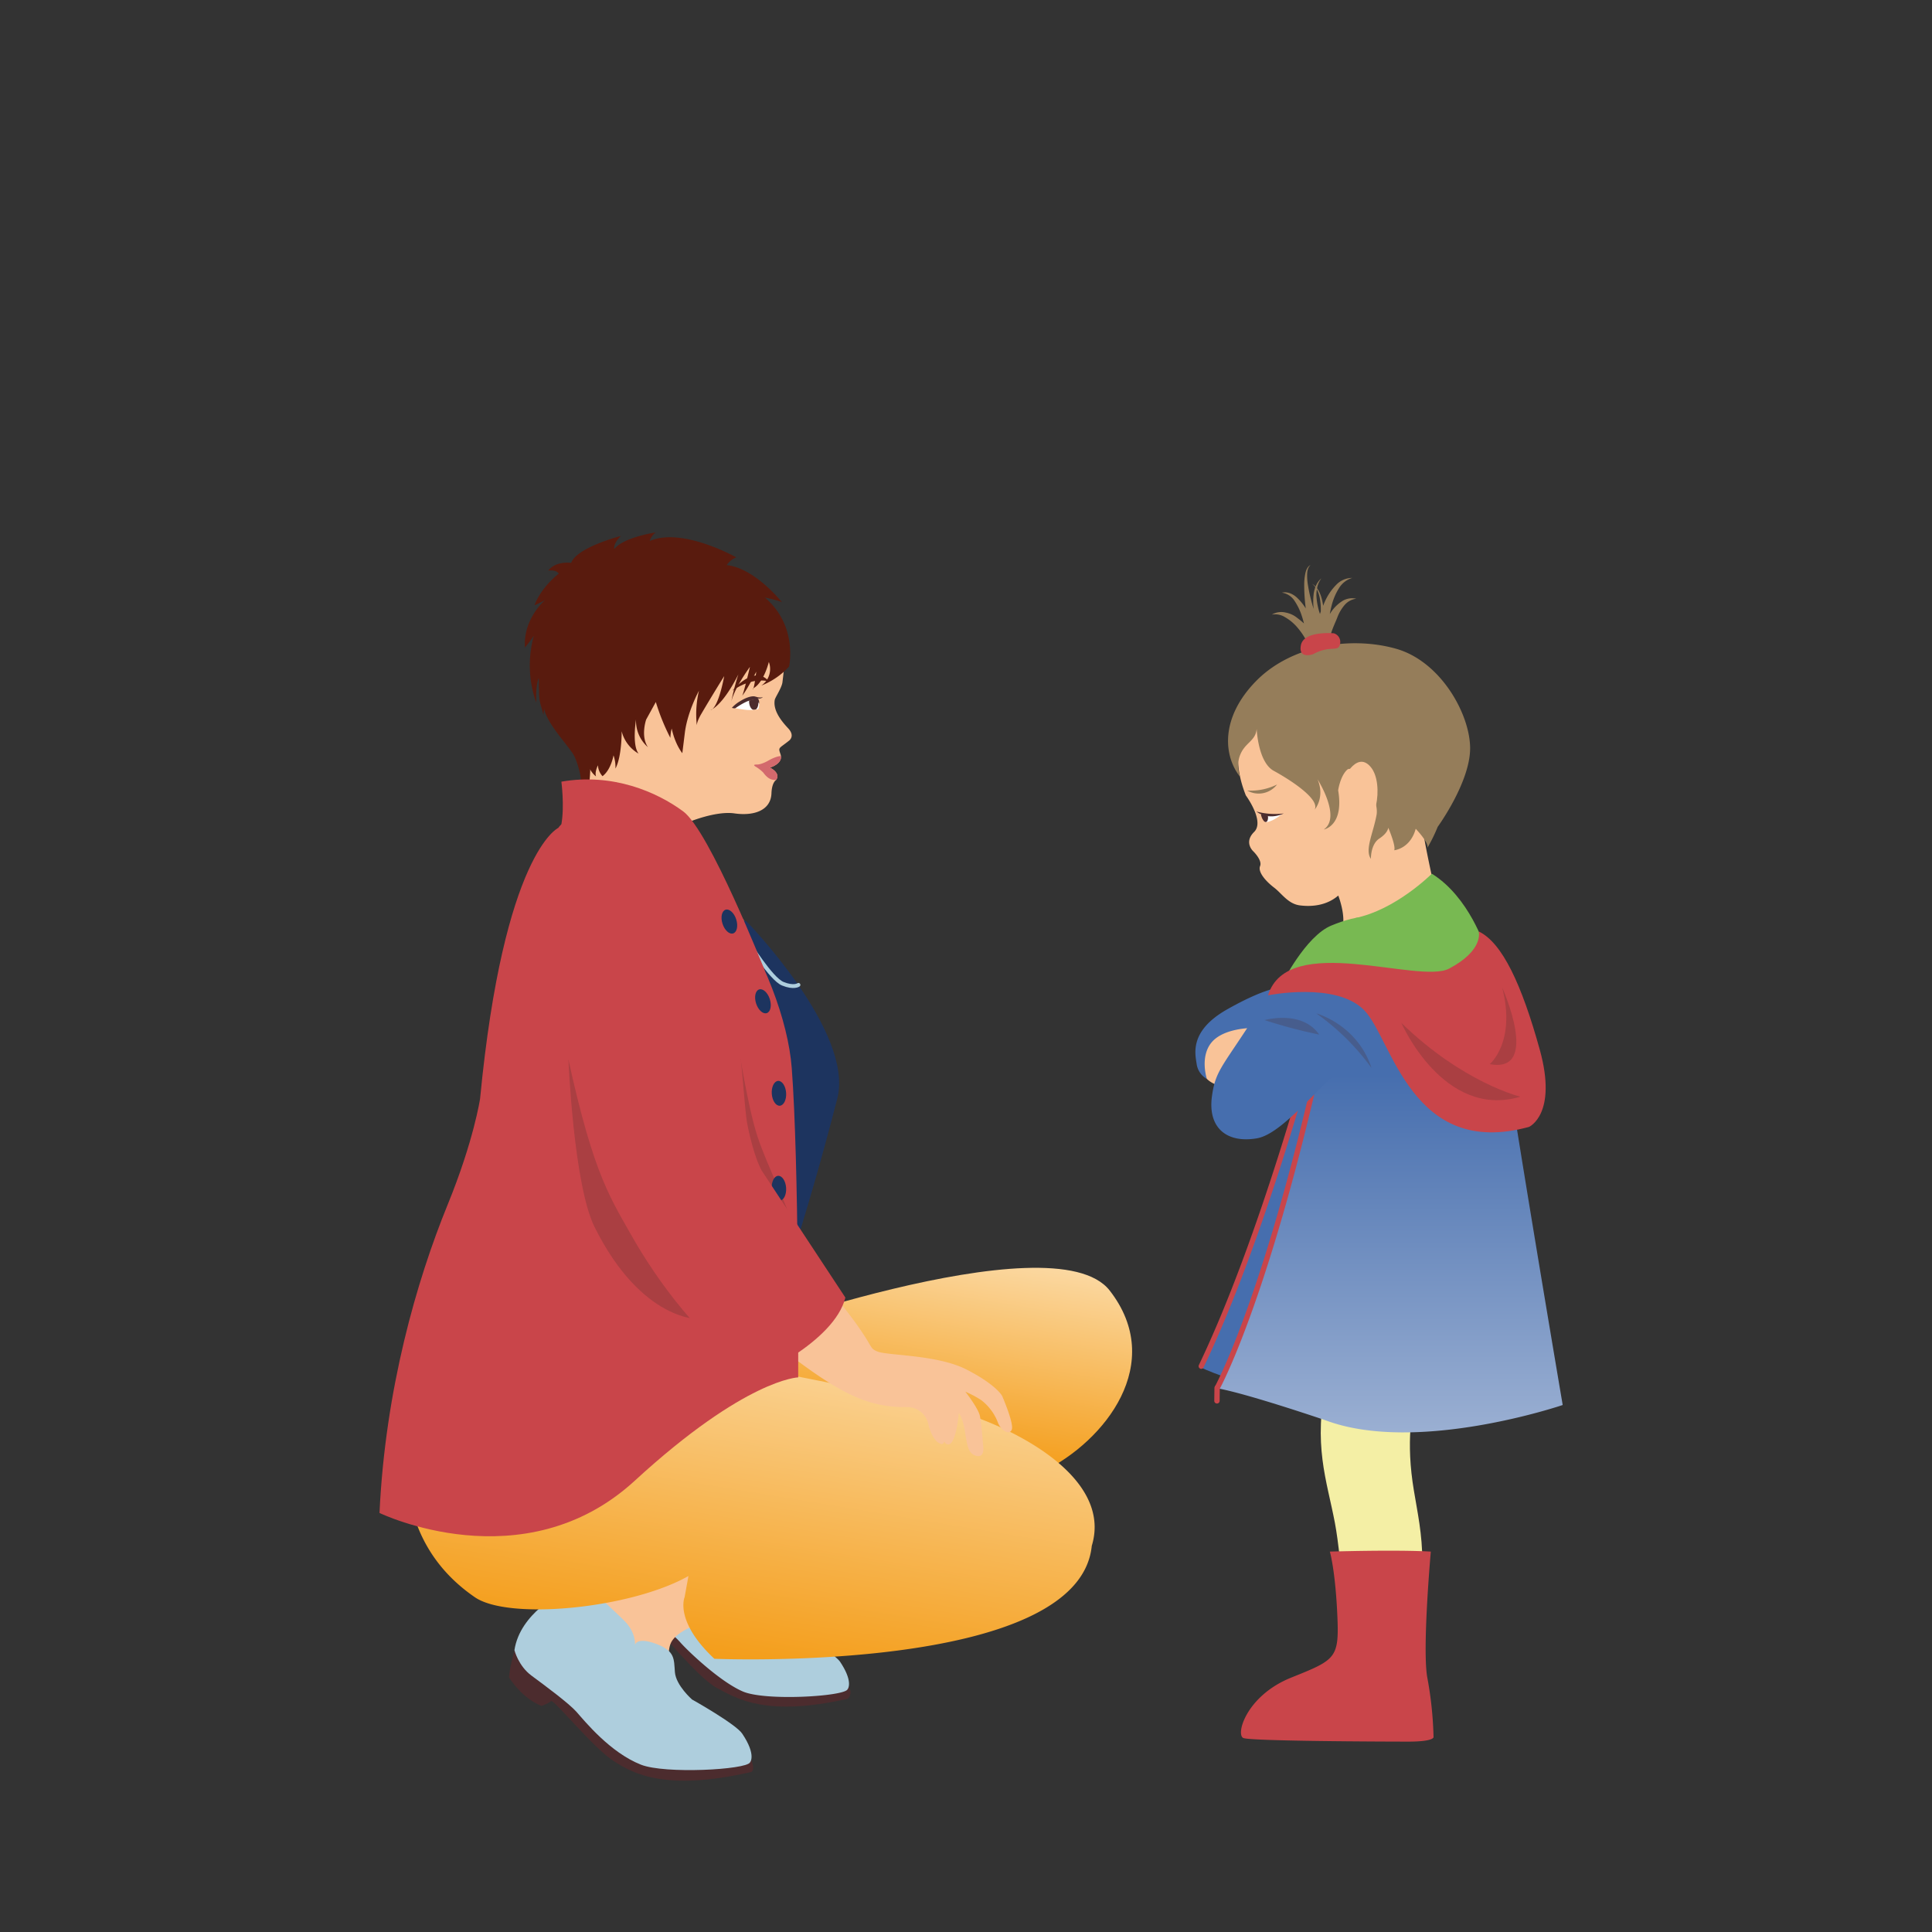 <svg id="Ebene_1" data-name="Ebene 1" xmlns="http://www.w3.org/2000/svg" xmlns:xlink="http://www.w3.org/1999/xlink" viewBox="0 0 1000 1000"><rect x="0" y="0" width="1000" height="1000" fill="#333333" stroke="none"/><defs><style>.cls-1,.cls-17{fill:#4c2c2e;}.cls-2{fill:#aecedd;}.cls-3{fill:url(#Unbenannter_Verlauf_17);}.cls-4{fill:#f9c398;}.cls-5{fill:url(#Unbenannter_Verlauf_17-2);}.cls-6{fill:#957d5a;}.cls-7{fill:#c9454a;}.cls-8{fill:#466eae;}.cls-9{fill:#1d345f;}.cls-10{fill:#591b0e;}.cls-11{fill:#d3696d;}.cls-12{fill:#fff;}.cls-13{fill:none;stroke:#aecedd;stroke-linecap:round;stroke-miterlimit:10;stroke-width:2px;}.cls-14{fill:#f4efa5;}.cls-15{fill:#78b952;}.cls-16{fill:url(#Unbenannter_Verlauf_27);}.cls-17{opacity:0.25;}</style><linearGradient id="Unbenannter_Verlauf_17" x1="467.14" y1="749.85" x2="484.22" y2="646.17" gradientUnits="userSpaceOnUse"><stop offset="0" stop-color="#f49d19"/><stop offset="1" stop-color="#fbd8a1"/></linearGradient><linearGradient id="Unbenannter_Verlauf_17-2" x1="-598.5" y1="351.04" x2="-658.96" y2="185.2" gradientTransform="translate(1067.19 847) rotate(29.39)" xlink:href="#Unbenannter_Verlauf_17"/><linearGradient id="Unbenannter_Verlauf_27" x1="719.39" y1="556.65" x2="719.39" y2="760.59" gradientUnits="userSpaceOnUse"><stop offset="0" stop-color="#466eae"/><stop offset="1" stop-color="#a3b6d6"/></linearGradient></defs><path class="cls-1" d="M321.86,818.77s-2.68,9.75-2.68,13.5c0,0,6,10.12,16,14.13,0,0,3.43-1.13,4.83-2.41,1.19-1.1,20.82,24.28,31.17,29.78,10.52,5.59,25.66,15,67.56,5.52,0,0,3-2.45.5-6.24l-97.11-48.58Z"/><path class="cls-1" d="M266.3,854.14s-2.8,10.17-2.8,14.09c0,0,6.27,10.56,16.74,14.75,0,0,3.58-1.18,5-2.52,1.25-1.14,21.47,23.86,32.08,30.84,10.39,6.84,27.23,15.91,71,6,0,0,3,.14.52-6.51L287.5,860.09Z"/><path class="cls-2" d="M438.66,874.43s3.35-3.51-3.8-14.25c-3.16-4.74-24.92-17-24.92-17s-8-7-8.49-13.55.18-10.52-9.45-14.08-10.34.54-10.34.54.58-6-5.13-11.77-14.49-13-17.78-18.18c0,0-9.24,2.16-13.29,4.19,0,0-20.79,9.92-23.6,28.41a24.46,24.46,0,0,0,8.49,12.65c6.59,4.84,18.06,14.49,21.71,18.63,4.13,4.7,20.73,20.5,32.51,25.52S436.88,878.05,438.66,874.43Z"/><path class="cls-3" d="M371.57,694.43S545.22,630.52,574.39,668s-2.08,77.8-34.73,93.77L361.27,717.53Z"/><path class="cls-4" d="M372.88,837.46s-19.44,3.51-25,11.78,3.63,34.36,3.63,34.36,1.24,7.44-1.29,8.27C343.9,894,319.63,876.32,313,859.75s-7.9-21.15-8.28-32c-.22-6-3.87-16.73-3.87-16.73s10.36-6.67,33.67-12.25,60.16,27.3,60.16,27.3Z"/><path class="cls-2" d="M388.19,912.23s3.5-3.67-4-14.87c-3.3-5-26-17.71-26-17.71s-8.31-7.26-8.86-14.14.18-11-9.86-14.7-10.8.56-10.8.56.61-6.25-5.34-12.28-15.13-13.57-18.56-19c0,0-9.65,2.25-13.87,4.37,0,0-21.7,10.36-24.63,29.65,0,0,2,8.16,8.85,13.21s19.41,14.37,23.23,18.69c4.43,5,17.44,21.07,33.37,27.37C344.18,918.33,386.33,916,388.19,912.23Z"/><path class="cls-5" d="M565.1,800.12c11-36-41.69-62.52-74.7-71.23-21.06-5.57-102.08-21.22-102.08-21.22a143.45,143.45,0,0,0-2.86-25.41s-101.7-10.3-157,0c0,0-51.32,97.4,17.37,144.49,17.51,12,80.57,5.9,110.51-11l-2,11s-5.37,12.39,15.42,31.83C369.76,858.58,558.46,866.61,565.1,800.12Z"/><path class="cls-6" d="M671,324.19a38.34,38.34,0,0,1,5.13,7.3c.59,1,1.18,2.13,1.74,3.23l10.21-2.49c.18-1.11.38-2.23.61-3.3.58-2.78,2.4-6.55,3.4-9.05a21.53,21.53,0,0,1,3.84-6.68,9.5,9.5,0,0,1,6.05-3.3,9.56,9.56,0,0,0-7.13,1.16,19.89,19.89,0,0,0-5.84,5.67c-.25.34-.46.74-.71,1.1.26-1.37.52-2.74.87-4.07a31.37,31.37,0,0,1,3.82-9.21,12.11,12.11,0,0,1,6.91-5.42,11.47,11.47,0,0,0-8.22,3.52,29.4,29.4,0,0,0-5.89,8.63c-.34.72-.62,1.49-.93,2.24a31.28,31.28,0,0,0-.79-3.85,17.16,17.16,0,0,0-1.87-4.48c-.15-.25-.31-.47-.48-.7a11.57,11.57,0,0,1,2.23-5.14,10.12,10.12,0,0,0-3,4.27,7.25,7.25,0,0,0-1.84-1.44,8.07,8.07,0,0,1,1.71,1.74,16.57,16.57,0,0,0-.87,3.61,34.19,34.19,0,0,0,0,7.7c-.2-.66-.41-1.32-.6-2a86,86,0,0,1-2.43-10.81,28.65,28.65,0,0,1-.33-5.44c.08-1.77.54-3.54,1.75-4.5-1.36.54-2.28,2.32-2.66,4.15a28.13,28.13,0,0,0-.62,5.75,92.89,92.89,0,0,0,.69,11.67c0,.3.08.6.12.9a27.6,27.6,0,0,0-4.65-5.7c-2.36-2.13-5.22-3.11-7.68-2.49a9.43,9.43,0,0,1,6.57,4.33A31.34,31.34,0,0,1,674,319.4c.35,1.08.64,2.19.93,3.3a40.53,40.53,0,0,0-3.49-2.87,13.08,13.08,0,0,0-6-2.77,9.56,9.56,0,0,0-7.14,1.06,9.56,9.56,0,0,1,6.77,1.3A23.76,23.76,0,0,1,671,324.19Zm10.38-16.34a16.85,16.85,0,0,1,.22-2.76l.24.43a17.22,17.22,0,0,1,1.34,4.41,30.39,30.39,0,0,1,.46,4.65c0,.64,0,1.28,0,1.91-.16.43-.28.89-.43,1.33,0-.18-.12-.35-.17-.53A34.6,34.6,0,0,1,681.35,307.85Z"/><path class="cls-4" d="M651.67,366.48s-19.06,14.36-6.83,45.22c0,0,9.89,13.38,4.31,18.89s-.43,10.07-.43,10.07,4.74,4.6,3.5,7.61,2.8,7.76,7.27,11.17c4,3.05,7.21,8.41,13.35,9.19s13.82.11,19.84-5.09c0,0,3.77,9.48,2.29,16.18l49.64-11.13s-11.11-45.45-9.68-56.14-1.45-58.22-30.64-57A171.76,171.76,0,0,0,651.67,366.48Z"/><path class="cls-6" d="M650.45,377.23s.66,17.29,8.86,21.76,24.12,14.63,21.14,20.1c0,0,5.51-6.27,1.5-15.74,0,0,12.54,19.7,3.22,26,0,0,10.6-1.72,7.46-20.27,0,0,1-7.25,4.67-10.67s16.94,13.9,15.19,23.45-6.21,18.05-2.91,22.67c0,0-.21-7.5,4.35-10.5s4.63-5.61,4.63-5.61,4,9.27,3.1,11.67c0,0,8.27-.75,11.11-11.11,0,0,6.68,6.86,6.08,9.8a84.24,84.24,0,0,0,5.3-10.81s16.59-22.79,16.78-40.34-15-45.26-38.38-51.86-54.17-1.89-72.44,16.78-17.13,38.26-8.22,49.59c0,0-2-5.5-.29-10.56C644.09,384.17,649.88,383.93,650.45,377.23Z"/><path class="cls-6" d="M661,406.06a30.65,30.65,0,0,1-15.46,3.12A12,12,0,0,0,661,406.06Z"/><path class="cls-4" d="M694.52,405s7.12-17,14.82-8.17,2.32,34.64-7.32,31.8S694.52,405,694.52,405Z"/><path class="cls-7" d="M690.41,327.8a4.65,4.65,0,0,1,3.17,5.59c-.88,4.45-4.92.27-13.94,5.22,0,0-7.8,2.83-6.28-4.72S690.41,327.8,690.41,327.8Z"/><path class="cls-8" d="M679.91,541.34s-26.07,99.11-58.42,166.44c0,0,16,7.71,40.58,12.62l52-169.46Z"/><path class="cls-4" d="M408,503.43s-20.4-19.75-34.47-44.83S322.9,412.76,304,422.37s44,95.6,72.92,94.83S412.3,510.63,408,503.43Z"/><path class="cls-9" d="M400.61,684s-45.13,1.65-70.46,24.51-79.41,48.78-119.71,37.26c0,0-2.7-58.6,41.06-138s-6.65-105.32,39.41-179.19c0,0,24.74-22.83,58.72,9,29.81,27.95,22.64,35.54,36.77,39.35,0,0,55.8,57.15,47,91.6C417.57,630,409,650.85,400.61,684Z"/><path class="cls-10" d="M376.16,292.5a10.55,10.55,0,0,1,4.95-4s-27.92-15.79-44.8-8.49a8.38,8.38,0,0,1,3.1-4.43s-16.59,2.45-21.45,8.57c0,0-.78-2.65,3.42-6.73,0,0-22.72,5.78-25.76,13.93,0,0-7.87-1.21-11.85,4,1.4-.18,4.22-.3,5.46,1.56,0,0-9,6.75-12.58,16.38a55.58,55.58,0,0,0,5.47-2.69s-11.39,9.56-10.42,24.55a71.82,71.82,0,0,0,4.62-6.13,57.43,57.43,0,0,0,1.26,34.7s-.49-8.43,1.24-12.73c.28,2-.1,4.41.21,6.31-.11,6.14.84,6.88,2.31,13,0,0-.3,1.45.29-3.39,1.71,8.16,13.46,20,15.62,24.44,1.43,2.93,3.37,9.21,3.41,12.61,0,1,1.41,1.43,2.25,2.06,3.91,2.92,73.44-74.76,73.44-74.76l16.85-22.5s9.1,1.68,11.59,3C404.79,311.81,390.85,294.08,376.16,292.5Z"/><path class="cls-4" d="M399.31,410.59c-.33,9.14-9.44,11.83-19.17,10.42s-24,4.62-24,4.62c-8.52,5.58,7.48,33.46,7.48,33.46s-23.18-5.88-44.17-15.34-20.16-19.18-20.16-19.18,9.63-16,5-42.74,6.74-76.69,33.18-77.67c29.7-1.1,42.39-.92,61.6,11.94,10,6.7,7,28,5.93,37-.32,2.86-3.82,7.94-4,9.2-.88,5.25,3,10.46,6.92,14.63s.4,6.5.4,6.5c-5.17,4.16-5.61,3.22-4.35,6.88,1.71,5-5.53,7-5.53,7s4.63,2.09,3.82,5.23a7.34,7.34,0,0,1-.61,1.23S399.51,405,399.31,410.59Z"/><path class="cls-10" d="M398,352.71s-8.09-2.75-18.9,4.77C379.1,357.48,390.47,343.54,398,352.71Z"/><path class="cls-11" d="M395,399.8c1.47,2,3.48,4.27,6.83,3.85,2.38-3.74-3.32-6.32-3.32-6.32s6.25-1.75,5.75-6c-1,0-2.88.38-6.14,2.1,0,0-3.74,2.35-6.43,2.29-2.28-.05-1.12.81-.35,1.22A21.65,21.65,0,0,1,395,399.8Z"/><path class="cls-12" d="M378.36,366.47s6-4.86,7.94-5.41a38.9,38.9,0,0,1,6.86-.56s.8,4.64-.07,7.19a27.68,27.68,0,0,1-6.59.33A78.34,78.34,0,0,1,378.36,366.47Z"/><ellipse class="cls-1" cx="390.14" cy="363.4" rx="2.39" ry="4.1" transform="translate(-29.05 33.94) rotate(-4.8)"/><path class="cls-4" d="M388,356c-5.66-.94-10.81,1.7-11.51,5.9s3.32,8.37,9,9.31,10.81-1.7,11.51-5.9S393.65,357,388,356Zm4.5,11a18.85,18.85,0,0,1-5.94.45c-3.07-.31-6.25-.94-6.25-.94s4.85-3.23,6.83-3.78a41.65,41.65,0,0,1,5.2-.9A6.65,6.65,0,0,1,392.49,367Z"/><path class="cls-1" d="M391.16,360.62c-1.56-.66-4.75.22-8.17,2.37a16.9,16.9,0,0,0-4.16,3.38,3.77,3.77,0,0,0,1.78.21,37.28,37.28,0,0,1,5.58-3.31c5.63-2.61,6.71,1.05,6.71,1.05S393.41,361.58,391.16,360.62Z"/><path class="cls-10" d="M390,356.27c-.15.08-.29.18-.44.25C389.58,356.52,389.73,357,390,356.27Z"/><path class="cls-10" d="M386.81,303.35l.32-.35-12.4-6.16-6.81-4.63-20.72-1.45-30.49,4.53-25.46,43.27s11,51.57,13,57.06c1.61,4.55,4.25,6.22,4.25,6.22-.8-2.21,1-5.74,1-5.74a9,9,0,0,0,2.36,5.65c4.45-3.34,5.69-10.79,5.69-10.79a18.08,18.08,0,0,1,1,6.85c3.38-6.25,3.22-19.31,3.22-19.31a18.62,18.62,0,0,0,8.77,11.58c-3.53-4.48-1.33-17.71-1.33-17.71a18.12,18.12,0,0,0,6.16,14.38c-3.9-5.76-.92-14.31-.92-14.31l5-9.08a111,111,0,0,0,7.53,18.57,25.17,25.17,0,0,1,.68-4.85c1.85,8.46,5.51,12.76,5.51,12.76L354.51,379c1.43-10.86,7.27-21.47,7.27-21.47a53,53,0,0,0-1.11,17.95c0-2.11,2.18-5.72,2.18-5.72,5.37-9.19,12-19.82,12-19.82-2.32,12.15-4.79,15.93-6.11,17.11,6.83-4.16,13.44-18,13.44-18a119.19,119.19,0,0,0-3.85,15.12c1.09-7.19,9.84-19,9.84-19-3.34,14.07-4,14.94-4,14.94,2.89-3.65,7.26-12.46,7.26-12.46-.67,5.67-1.16,7.81-1.48,8.58,5.47-3,8-13.61,8-13.61a10.4,10.4,0,0,1-3.89,12.24A38.73,38.73,0,0,0,408.43,345S414.65,317.29,386.81,303.35Z"/><path class="cls-10" d="M368.79,367a9.29,9.29,0,0,1-1,.53S368.18,367.57,368.79,367Z"/><path class="cls-1" d="M391.16,360.62s2.39.82,3.64.15c0,0-.66,1.23-3.09.61Z"/><path class="cls-13" d="M300,416.3s23.1,1.07,41.93,13.39c15.7,10.26,29.94,28.91,45.48,58,0,0,11.65,19,17.77,21.49,5.71,2.33,8.1.59,8.1.59"/><path class="cls-14" d="M732.51,724.15s-4.56,14.38-1.93,38.4,11.19,41.11.14,89.5H697.05s-2.41-44.28-6.09-63.73c-4.21-22.27-11.57-40.5-4.21-74.16Z"/><path class="cls-7" d="M688.33,803.1s34.26-1.05,52.26,0c0,0-4.62,51.55-1.72,65.75A192.13,192.13,0,0,1,742,899.09s.53,2.37-13.15,2.37-81-.26-85.23-1.84,1.34-21.91,24.72-31.3,24.88-10,23.83-32.87S688.33,803.1,688.33,803.1Z"/><path class="cls-4" d="M634.43,562.2a13.71,13.71,0,0,1-9.76-3.76c-4.12-4.12-5.25-21.38,7.5-27.38s20.26,7.13,20.26,7.13Z"/><path class="cls-12" d="M653.79,421.09s.25,4.41,1.45,4.41c2.69,0,6-2.37,8.26-4.05C663.5,421.45,660.66,423.08,653.79,421.09Z"/><path class="cls-8" d="M647.45,532.11s-14.4.08-20.46,7.58-2.32,18.75-2.32,18.75a10.51,10.51,0,0,1-5.25-7.5c-.75-5.25-4.12-17.25,15.76-28.5s27.41-11.26,27.41-11.26Z"/><path class="cls-1" d="M652.79,421.45c-.33.45.7,3.11,1.75,3.85s2.14-.67,1.7-3.14Z"/><path class="cls-7" d="M621.79,708.52a1.37,1.37,0,0,1-1.24-2c31.79-66.41,57.77-164.57,58-165.56a1.38,1.38,0,1,1,2.66.7c-.26,1-26.31,99.4-58.21,166A1.37,1.37,0,0,1,621.79,708.52Z"/><path class="cls-7" d="M629.87,726.46h0a1.37,1.37,0,0,1-1.36-1.39l.08-6.75A1.38,1.38,0,0,1,630,717h0a1.37,1.37,0,0,1,1.36,1.39l-.08,6.76A1.37,1.37,0,0,1,629.87,726.46Z"/><path class="cls-1" d="M664.45,421.05a37.2,37.2,0,0,1-14.12-1S655.92,424.93,664.45,421.05Z"/><path class="cls-4" d="M406.46,638.87s9.47,12,25.67,32c21.79,26.81,16.62,26.38,21.94,28.63s31,1.52,46.38,9.45,18.25,13.57,18.25,13.57,6.21,14.24,5,17.43-5.8.28-7.22-3.74a26.58,26.58,0,0,0-8.59-11.51,53.65,53.65,0,0,0-8.23-4.37s6.71,8.55,7.54,12.58S509,749.75,509,749.75s.4,5.85-4.93,3.31-3.07-14.55-7.78-21.73c0,0-1.36,16.91-5.74,16.29a2.23,2.23,0,0,1-1.76-1.58l-.2.5c-.41,1-1.16.9-1.16.9-4.58-.74-6.78-9.6-6.78-9.6a11.23,11.23,0,0,0-10.8-9.55c-23.21.53-38.9-9.82-68.87-32.85,0,0-10-8.42-19.14-15S406.46,638.87,406.46,638.87Z"/><path class="cls-15" d="M663.5,509.21s12.23-24.65,25.58-30.14,29.58-9.21,33.76,9.49-26,49.39-26,49.39Z"/><path class="cls-15" d="M768.61,490.23s-8-25.86-27.48-38c0,0-18.82,18.89-40,23L703.66,536l62.72-18.79Z"/><path class="cls-16" d="M775.7,523.32s.45-6.58-1-10.3,1.11-11.53,0-13.39-3.48-6.76-3.48-6.76h0q-1-4.23-2.33-8a51.1,51.1,0,0,1-39.31,25.49c-12.63,1.25-24.43-2.61-35.13-5.67-3.53,11.13-7.07,24.32-10.55,39.94-28.61,128.63-54,173.92-54,173.92,15.26,2.63,56.16,16.58,56.16,16.58,47.33,17.79,122.79-7.9,122.79-7.9S784.4,583.41,775.7,523.32Z"/><path class="cls-7" d="M630.2,719.38a1.37,1.37,0,0,1-1.22-2c2.66-5,26.68-52.29,53.54-173a1.37,1.37,0,1,1,2.68.6c-26.94,121.1-51.12,168.7-53.79,173.73A1.35,1.35,0,0,1,630.2,719.38Z"/><path class="cls-8" d="M729.54,510.35c-27.91,2.77-51.77-19.44-68.58-2.75h0c-26.8,44.41-31.47,43.8-33.66,59.85-2.25,16.5,7.88,24.38,23.25,21.75s37.51-34.88,60.77-50.63a64.21,64.21,0,0,0,23.08-28.93C732.84,509.94,731.22,510.18,729.54,510.35Z"/><path class="cls-7" d="M656.34,515.17s35.25-7.17,49.76,7.71,24.28,77.1,85.3,60.41c0,0,14.89-6.46,5.58-40S777.66,488,765.37,482.1c0,0,2.94,9.58-15.27,19.23C734.4,509.64,666.47,482.1,656.34,515.17Z"/><path class="cls-17" d="M725.37,529.49s21.75,50,61.57,38.16C786.94,567.65,757.24,560.5,725.37,529.49Z"/><path class="cls-17" d="M771.12,550.79s13.68-11.4,6.42-39.61C777.54,511.18,797.65,555.79,771.12,550.79Z"/><path class="cls-17" d="M681.28,524.52s21.21,5.62,28.64,28.32A122.33,122.33,0,0,0,681.28,524.52Z"/><path class="cls-17" d="M654.53,528s19.35-5.5,28.27,7.5A262.28,262.28,0,0,1,654.53,528Z"/><path class="cls-7" d="M288.94,428.53s-28.17,12.75-40.45,140.12c0,0-3.2,21.62-16.74,54.78-16.1,39.4-32.35,95.81-35.32,159.67,0,0,74.59,36.15,132.12-16.68s84.6-53.49,84.6-53.49.41-110.68-3.34-160.09-50.08-130.86-99-132.78C310.77,420.06,295.76,419.23,288.94,428.53Z"/><path class="cls-17" d="M294.22,548.41s38.25,89.36,68,134.4c0,0-29.88,1.53-54.44-47.64C296.91,613.41,294.22,548.41,294.22,548.41Z"/><path class="cls-17" d="M381.64,538.17s5.22,34.31,10.45,50.16,16.78,37.69,17.38,45.13-36.7-15.57-38-45.74S377.7,515.49,381.64,538.17Z"/><path class="cls-7" d="M395.82,502.29s-28.51-72.2-42.19-82.31-36.55-20-63.06-15.39c0,0,1.68,12.62,0,22.06C290.57,426.65,345.46,444.42,395.82,502.29Z"/><ellipse class="cls-9" cx="377.51" cy="477.01" rx="3.72" ry="6.44" transform="translate(-128.33 139.11) rotate(-17.9)"/><ellipse class="cls-9" cx="394.89" cy="518.28" rx="3.72" ry="6.44" transform="translate(-140.17 146.44) rotate(-17.9)"/><ellipse class="cls-9" cx="403.22" cy="565.87" rx="3.72" ry="6.44" transform="translate(-38.62 29.61) rotate(-4.01)"/><ellipse class="cls-9" cx="403.22" cy="615" rx="3.72" ry="6.44" transform="translate(-42.06 29.73) rotate(-4.01)"/><path class="cls-7" d="M305.27,423s-34.07,13.8-13.94,111.77C305.75,605,314.72,618,326.5,638.87c14.43,25.56,36.26,54.46,63.91,74.06,0,0,41.26-17.93,47.16-41.3,0,0-32.92-50-43.28-65.69,0,0-4.05-6.61-7.45-23.93-3.49-17.73-4.23-115.85-37.16-143.87C325.46,417.54,305.27,423,305.27,423Z"/></svg>